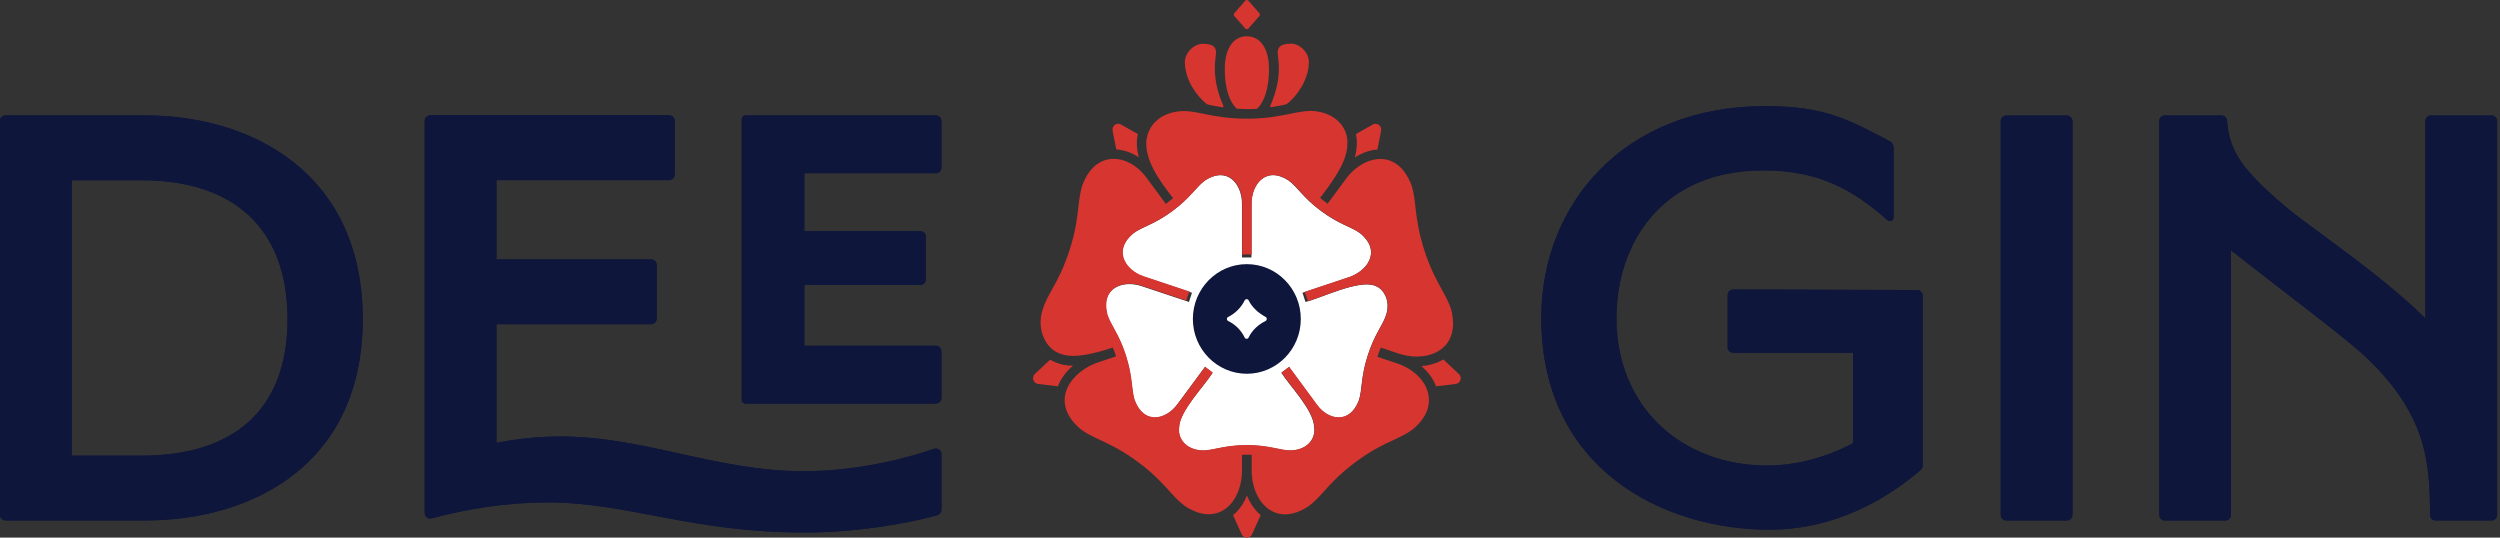 <svg xmlns="http://www.w3.org/2000/svg" width="186" height="40" viewBox="0 0 186 40" fill="none"><rect x="0" y="0" width="186" height="40" fill="#333333" stroke="none"/><path d="M10.803 8.586H0.42C0.187 8.586 0 8.772 0 9.006V38.301C0 38.534 0.187 38.721 0.42 38.721H10.803C18.771 38.721 26.988 34.571 26.988 23.741C26.988 12.912 18.771 8.586 10.803 8.586ZM10.544 33.902H5.337V13.41H10.544C17.222 13.41 21.393 16.85 21.393 23.741C21.393 30.633 17.227 33.902 10.544 33.902Z" fill="#0E163C"></path><path d="M69.621 12.892C69.854 12.892 70.041 12.705 70.041 12.472V9.006C70.041 8.772 69.854 8.586 69.621 8.586H55.466C55.311 8.586 55.187 8.71 55.187 8.866V29.747C55.187 29.902 55.311 30.026 55.466 30.026H69.621C69.854 30.026 70.041 29.84 70.041 29.607V26.14C70.041 25.907 69.854 25.721 69.621 25.721H59.839V21.197H68.461C68.694 21.197 68.88 21.011 68.88 20.778V17.612C68.88 17.379 68.694 17.192 68.461 17.192H59.839V12.886H69.621V12.892Z" fill="#0E163C"></path><path d="M59.839 35.06C53.243 35.06 48.016 32.475 41.674 32.475C39.98 32.475 38.42 32.661 36.938 32.946V24.122H48.441C48.674 24.122 48.86 23.936 48.86 23.703V19.718C48.86 19.485 48.674 19.298 48.441 19.298H36.938V13.402H49.777C50.01 13.402 50.197 13.215 50.197 12.982V8.998C50.197 8.765 50.01 8.578 49.777 8.578H32.016C31.783 8.578 31.597 8.765 31.597 8.998V38.164C31.597 38.438 31.856 38.635 32.125 38.563C34.705 37.873 37.617 37.381 40.767 37.381C46.72 37.381 51.409 39.62 59.88 39.62C64.207 39.62 68.269 38.76 69.74 38.33C69.922 38.278 70.041 38.112 70.041 37.925V33.791C70.041 33.501 69.761 33.304 69.486 33.397C67.968 33.915 64.176 35.055 59.839 35.055V35.06Z" fill="#0E163C"></path><path d="M10.803 8.586H0.42C0.187 8.586 0 8.772 0 9.006V38.301C0 38.534 0.187 38.721 0.42 38.721H10.803C18.771 38.721 26.988 34.571 26.988 23.741C26.988 12.912 18.771 8.586 10.803 8.586ZM10.544 33.902H5.337V13.41H10.544C17.222 13.41 21.393 16.85 21.393 23.741C21.393 30.633 17.227 33.902 10.544 33.902Z" fill="#0E163C"></path><path d="M69.621 12.892C69.854 12.892 70.041 12.705 70.041 12.472V9.006C70.041 8.772 69.854 8.586 69.621 8.586H55.466C55.311 8.586 55.187 8.71 55.187 8.866V29.747C55.187 29.902 55.311 30.026 55.466 30.026H69.621C69.854 30.026 70.041 29.84 70.041 29.607V26.14C70.041 25.907 69.854 25.721 69.621 25.721H59.839V21.197H68.461C68.694 21.197 68.88 21.011 68.88 20.778V17.612C68.88 17.379 68.694 17.192 68.461 17.192H59.839V12.886H69.621V12.892Z" fill="#0E163C"></path><path d="M59.839 35.06C53.243 35.06 48.016 32.475 41.674 32.475C39.98 32.475 38.42 32.661 36.938 32.946V24.122H48.441C48.674 24.122 48.86 23.936 48.86 23.703V19.718C48.86 19.485 48.674 19.298 48.441 19.298H36.938V13.402H49.777C50.01 13.402 50.197 13.215 50.197 12.982V8.998C50.197 8.765 50.01 8.578 49.777 8.578H32.016C31.783 8.578 31.597 8.765 31.597 8.998V38.164C31.597 38.438 31.856 38.635 32.125 38.563C34.705 37.873 37.617 37.381 40.767 37.381C46.72 37.381 51.409 39.62 59.88 39.62C64.207 39.62 68.269 38.76 69.74 38.33C69.922 38.278 70.041 38.112 70.041 37.925V33.791C70.041 33.501 69.761 33.304 69.486 33.397C67.968 33.915 64.176 35.055 59.839 35.055V35.06Z" fill="#0E163C"></path><path d="M128.531 25.822C128.531 26.055 128.718 26.242 128.951 26.242H137.873V32.967C137.085 33.402 134.547 34.636 131.5 34.636C125.112 34.636 120.262 30.288 120.262 23.656C120.262 18.273 123.49 12.677 131.2 12.677C135.241 12.677 137.826 14.071 140.407 16.366C140.593 16.532 140.883 16.423 140.883 16.169V11.003C140.883 10.812 140.79 10.615 140.624 10.527C137.422 8.812 135.645 7.895 131.329 7.895C120.827 7.895 114.672 15.169 114.672 23.651C114.672 34.936 123.785 39.408 131.635 39.408C136.619 39.408 140.458 37.055 142.894 34.972C142.987 34.889 143.044 34.77 143.044 34.646V21.998C143.044 21.765 142.857 21.578 142.624 21.578L128.956 21.537C128.723 21.537 128.537 21.724 128.537 21.957V25.812L128.531 25.822Z" fill="#0E163C"></path><path d="M153.771 8.59H149.274C149.042 8.59 148.854 8.778 148.854 9.01V38.305C148.854 38.537 149.042 38.725 149.274 38.725H153.771C154.003 38.725 154.191 38.537 154.191 38.305V9.01C154.191 8.778 154.003 8.59 153.771 8.59Z" fill="#0E163C"></path><path d="M180.451 9.01V23.699C177.482 20.699 171.959 16.927 170.591 15.823C168.783 14.362 167.513 13.118 166.783 12.098C166.13 11.186 165.767 10.149 165.695 8.994C165.679 8.771 165.503 8.59 165.28 8.59H161.068C160.835 8.59 160.648 8.776 160.648 9.01V38.305C160.648 38.538 160.835 38.725 161.068 38.725H165.565C165.798 38.725 165.985 38.538 165.985 38.305V18.626C170.311 22.015 174.394 25.067 175.803 26.367C180.534 30.74 180.793 34.352 180.793 38.305C180.793 38.533 180.979 38.725 181.207 38.725H185.368C185.601 38.725 185.787 38.538 185.787 38.305V9.01C185.787 8.776 185.601 8.59 185.368 8.59H180.865C180.632 8.59 180.446 8.776 180.446 9.01H180.451Z" fill="#0E163C"></path><path d="M128.531 25.822C128.531 26.055 128.718 26.242 128.951 26.242H137.873V32.967C137.085 33.402 134.547 34.636 131.5 34.636C125.112 34.636 120.262 30.288 120.262 23.656C120.262 18.273 123.49 12.677 131.2 12.677C135.241 12.677 137.826 14.071 140.407 16.366C140.593 16.532 140.883 16.423 140.883 16.169V11.003C140.883 10.812 140.79 10.615 140.624 10.527C137.422 8.812 135.645 7.895 131.329 7.895C120.827 7.895 114.672 15.169 114.672 23.651C114.672 34.936 123.785 39.408 131.635 39.408C136.619 39.408 140.458 37.055 142.894 34.972C142.987 34.889 143.044 34.77 143.044 34.646V21.998C143.044 21.765 142.857 21.578 142.624 21.578L128.956 21.537C128.723 21.537 128.537 21.724 128.537 21.957V25.812L128.531 25.822Z" fill="#0E163C"></path><path d="M153.771 8.59H149.274C149.042 8.59 148.854 8.778 148.854 9.01V38.305C148.854 38.537 149.042 38.725 149.274 38.725H153.771C154.003 38.725 154.191 38.537 154.191 38.305V9.01C154.191 8.778 154.003 8.59 153.771 8.59Z" fill="#0E163C"></path><path d="M180.451 9.01V23.699C177.482 20.699 171.959 16.927 170.591 15.823C168.783 14.362 167.513 13.118 166.783 12.098C166.13 11.186 165.767 10.149 165.695 8.994C165.679 8.771 165.503 8.59 165.28 8.59H161.068C160.835 8.59 160.648 8.776 160.648 9.01V38.305C160.648 38.538 160.835 38.725 161.068 38.725H165.565C165.798 38.725 165.985 38.538 165.985 38.305V18.626C170.311 22.015 174.394 25.067 175.803 26.367C180.534 30.74 180.793 34.352 180.793 38.305C180.793 38.533 180.979 38.725 181.207 38.725H185.368C185.601 38.725 185.787 38.538 185.787 38.305V9.01C185.787 8.776 185.601 8.59 185.368 8.59H180.865C180.632 8.59 180.446 8.776 180.446 9.01H180.451Z" fill="#0E163C"></path><path d="M92.772 2.695C91.777 2.695 91.124 3.581 91.124 5.151C91.124 6.597 91.481 7.55 91.963 8.042C91.995 8.074 92.036 8.089 92.077 8.094C92.222 8.099 92.559 8.115 92.766 8.115C92.855 8.115 92.937 8.115 93.02 8.115C93.103 8.115 93.181 8.115 93.264 8.11C93.326 8.11 93.393 8.105 93.456 8.099C93.502 8.099 93.544 8.079 93.575 8.048C94.051 7.555 94.414 6.597 94.414 5.156C94.414 3.592 93.756 2.7 92.772 2.7V2.695Z" fill="#D63530"></path><path d="M92.641 2.115C92.708 2.193 92.822 2.193 92.889 2.115L93.692 1.198C93.749 1.136 93.749 1.038 93.692 0.975L92.889 0.058C92.822 -0.019 92.708 -0.019 92.641 0.058L91.838 0.975C91.781 1.038 91.781 1.136 91.838 1.198L92.641 2.115Z" fill="#D63530"></path><path d="M90.476 3.947C90.476 3.569 90.347 3.258 89.487 3.258C88.824 3.258 88.155 3.931 88.155 4.621C88.155 5.874 88.974 7.087 89.72 7.693C89.787 7.75 89.87 7.781 89.953 7.802C90.176 7.843 90.611 7.931 90.943 7.983C91 7.994 91.046 7.931 91.02 7.874C90.057 5.693 90.471 4.32 90.471 3.952L90.476 3.947Z" fill="#D63530"></path><path d="M96.05 3.251C95.189 3.251 95.06 3.562 95.06 3.94C95.06 4.319 95.475 5.681 94.511 7.863C94.485 7.92 94.526 7.982 94.588 7.971C94.915 7.92 95.355 7.837 95.578 7.79C95.666 7.775 95.744 7.738 95.811 7.681C96.557 7.08 97.381 5.863 97.381 4.609C97.381 3.914 96.713 3.246 96.05 3.246V3.251Z" fill="#D63530"></path><path d="M102.345 21.284C101.154 20.74 98.304 22.186 97.128 22.465L96.905 21.782L100.257 20.662C101.687 20.232 102.843 18.724 101.2 17.362C100.527 16.864 99.667 16.724 98.304 15.714C96.915 14.688 96.573 13.952 95.874 13.434C94.19 12.325 93.102 13.704 93.107 15.16V19.154H92.403V15.16C92.403 13.704 91.32 12.331 89.636 13.434C88.942 13.947 88.595 14.688 87.206 15.714C85.843 16.724 84.983 16.864 84.315 17.362C82.75 18.642 83.709 20.129 85.071 20.574L88.683 21.782L88.46 22.465L84.937 21.289C83.558 20.823 81.838 21.403 82.372 23.424C82.641 24.258 83.222 24.818 83.755 26.476C84.279 28.108 84.149 28.983 84.403 29.782C85.108 31.657 86.755 31.237 87.6 30.077L89.646 27.305L90.211 27.735C89.61 28.714 87.745 30.585 87.719 31.807C87.6 32.611 88.191 33.486 89.46 33.528C90.289 33.528 91.066 33.129 92.755 33.129C94.444 33.129 95.175 33.522 96.035 33.522C97.325 33.476 97.9 32.595 97.77 31.776C97.729 30.512 95.967 28.735 95.33 27.735L95.895 27.305L97.983 30.134C98.812 31.268 100.423 31.6 101.102 29.776C101.361 28.978 101.226 28.103 101.75 26.471C102.278 24.813 102.863 24.253 103.128 23.419C103.48 22.331 102.889 21.465 102.33 21.279L102.345 21.284Z" fill="white"></path><path d="M92.764 19.652C90.552 19.652 88.749 21.481 88.749 23.73C88.749 25.979 90.547 27.808 92.764 27.808C94.982 27.808 96.78 25.984 96.78 23.73C96.78 21.476 94.982 19.652 92.764 19.652ZM94.143 23.891C93.619 24.145 93.153 24.575 92.899 25.108C92.837 25.238 92.661 25.243 92.599 25.108C92.34 24.57 91.909 24.139 91.381 23.886C91.251 23.823 91.246 23.642 91.381 23.58C91.93 23.3 92.345 22.87 92.599 22.357C92.661 22.222 92.842 22.227 92.904 22.357C93.158 22.87 93.624 23.29 94.148 23.57C94.282 23.637 94.277 23.823 94.148 23.886L94.143 23.891Z" fill="#0E163C"></path><path d="M92.775 36.865C92.583 37.346 92.308 37.771 91.982 38.108C91.904 38.186 91.826 38.258 91.738 38.326L92.381 39.751C92.531 40.082 92.997 40.082 93.153 39.751L93.795 38.326C93.712 38.258 93.64 38.186 93.562 38.108C93.231 37.771 92.961 37.341 92.769 36.859L92.775 36.865Z" fill="#D63530"></path><path d="M83.051 11.114C83.626 11.155 84.201 11.357 84.725 11.699C84.574 11.124 84.528 10.544 84.662 9.979L83.403 9.264C83.087 9.082 82.709 9.362 82.776 9.725L83.051 11.119V11.114Z" fill="#D63530"></path><path d="M100.801 11.716C101.334 11.374 101.91 11.162 102.479 11.126L102.754 9.727C102.827 9.364 102.448 9.089 102.132 9.266L100.884 9.976C100.884 9.976 100.884 9.991 100.889 9.996C100.977 10.411 100.951 10.805 100.92 11.095C100.899 11.297 100.858 11.499 100.801 11.711V11.716Z" fill="#D63530"></path><path d="M79.83 27.209C79.343 27.209 78.923 27.126 78.581 26.975C78.425 26.924 78.275 26.846 78.13 26.758L76.996 27.82C76.726 28.069 76.871 28.52 77.234 28.566L78.71 28.742C78.923 28.167 79.317 27.644 79.835 27.203L79.83 27.209Z" fill="#D63530"></path><path d="M108.538 27.825L107.383 26.742C106.917 27.022 106.357 27.193 105.751 27.234C106.248 27.659 106.632 28.177 106.844 28.742L108.305 28.566C108.663 28.525 108.808 28.074 108.538 27.82V27.825Z" fill="#D63530"></path><path d="M106.109 28.825C105.747 28.038 104.954 27.369 103.949 27.038L102.477 26.545C102.514 26.426 102.555 26.312 102.597 26.209C102.597 26.209 102.597 26.198 102.597 26.193C102.643 26.074 102.685 25.965 102.731 25.861L104.047 26.302C104.488 26.447 104.959 26.53 105.41 26.53C105.938 26.53 106.42 26.421 106.829 26.224C107.161 26.058 107.441 25.835 107.653 25.561C108.125 24.934 108.234 24.053 107.964 23.017C107.798 22.494 107.55 22.053 107.27 21.54C106.886 20.841 106.405 19.975 105.959 18.587C105.519 17.209 105.4 16.198 105.306 15.385C105.239 14.794 105.177 14.286 105.021 13.794C104.545 12.525 103.721 11.825 102.69 11.825C102.576 11.825 102.457 11.835 102.337 11.856C101.534 11.981 100.711 12.519 100.125 13.323L98.773 15.157C98.773 15.157 98.742 15.136 98.731 15.126C98.54 14.986 98.369 14.851 98.218 14.722C98.415 14.468 98.607 14.209 98.793 13.95C99.13 13.483 99.446 13.007 99.716 12.499C99.97 12.032 100.161 11.54 100.224 11.012C100.249 10.784 100.26 10.561 100.234 10.343C100.229 10.276 100.213 10.214 100.203 10.146C100.141 9.867 100.027 9.602 99.866 9.369C99.83 9.323 99.793 9.26 99.752 9.219C99.27 8.628 98.488 8.281 97.55 8.25C97.042 8.25 96.55 8.354 95.975 8.468C95.188 8.628 94.198 8.83 92.773 8.83C91.348 8.83 90.374 8.633 89.602 8.478C89.037 8.364 88.545 8.26 88.012 8.26C87.069 8.291 86.286 8.639 85.804 9.229C85.519 9.582 85.364 9.96 85.307 10.348C85.089 11.841 86.312 13.519 87.281 14.742C87.136 14.861 86.981 14.986 86.799 15.12C86.778 15.136 86.758 15.152 86.737 15.167L85.307 13.229C84.742 12.457 83.97 11.955 83.193 11.841C83.079 11.825 82.965 11.82 82.856 11.82C81.825 11.82 80.996 12.519 80.525 13.784C80.364 14.281 80.307 14.789 80.235 15.38C80.141 16.193 80.028 17.209 79.582 18.582C79.136 19.975 78.66 20.841 78.271 21.535C77.986 22.048 77.748 22.483 77.582 23.001C77.328 23.779 77.375 24.571 77.706 25.235C77.934 25.691 78.292 26.053 78.675 26.229C78.727 26.255 78.779 26.276 78.831 26.291C79.09 26.411 79.437 26.478 79.841 26.478C80.696 26.478 81.753 26.198 82.794 25.861C82.877 26.053 82.955 26.271 83.038 26.509L81.851 26.908C80.743 27.245 79.836 27.975 79.432 28.82C79.349 28.996 79.287 29.177 79.25 29.359C79.126 29.996 79.23 30.96 80.432 31.955C80.851 32.266 81.307 32.478 81.836 32.727C82.571 33.069 83.483 33.499 84.633 34.349C85.799 35.209 86.462 35.939 86.991 36.525C87.385 36.955 87.722 37.333 88.157 37.649C88.773 38.058 89.374 38.26 89.929 38.26C90.483 38.26 91.006 38.048 91.426 37.644C91.442 37.628 91.457 37.613 91.473 37.597C92.058 36.996 92.405 36.032 92.405 35.027V33.836C92.519 33.836 92.633 33.83 92.757 33.83H92.773C92.897 33.83 93.017 33.83 93.125 33.836V35.027C93.125 36.038 93.472 37.001 94.058 37.597C94.068 37.613 94.084 37.623 94.099 37.639C94.519 38.048 95.037 38.266 95.602 38.266C96.167 38.266 96.752 38.064 97.364 37.659C97.799 37.333 98.135 36.965 98.524 36.535C99.058 35.944 99.721 35.214 100.892 34.349C102.037 33.499 102.954 33.069 103.685 32.732C104.218 32.483 104.669 32.271 105.083 31.965C106.28 30.986 106.394 30.017 106.28 29.385C106.244 29.193 106.182 29.006 106.104 28.825H106.109ZM101.928 25.965C101.928 25.965 101.928 25.975 101.928 25.981C101.887 26.089 101.845 26.198 101.809 26.317C101.793 26.364 101.778 26.411 101.762 26.457C101.317 27.851 101.348 28.696 101.203 29.411C101.182 29.53 101.151 29.649 101.115 29.763C100.773 30.675 100.198 31.048 99.602 31.048C99.006 31.048 98.405 30.68 97.996 30.115L97.783 29.825L95.918 27.291H95.913L95.348 27.716C95.348 27.716 95.353 27.727 95.359 27.732C95.799 28.426 96.778 29.483 97.343 30.488C97.597 30.939 97.773 31.374 97.783 31.758C97.913 32.571 97.338 33.457 96.047 33.504H95.98C95.213 33.483 94.55 33.167 93.141 33.115C93.027 33.115 92.908 33.11 92.789 33.11H92.773C92.649 33.11 92.535 33.11 92.421 33.115C91.027 33.162 90.302 33.478 89.566 33.504C89.535 33.504 89.504 33.504 89.478 33.504C88.209 33.462 87.618 32.587 87.737 31.789C87.747 31.405 87.934 30.96 88.209 30.499C88.799 29.499 89.789 28.416 90.214 27.742C90.219 27.732 90.224 27.727 90.229 27.716L89.664 27.286L89.649 27.307L87.784 29.83L87.618 30.053C87.188 30.644 86.55 31.043 85.934 31.043C85.317 31.043 84.768 30.675 84.426 29.758C84.39 29.644 84.359 29.525 84.338 29.405C84.198 28.691 84.224 27.851 83.779 26.452C83.758 26.395 83.742 26.338 83.722 26.281C83.644 26.043 83.561 25.825 83.478 25.628C83.043 24.576 82.618 24.079 82.4 23.4C82.349 23.198 82.317 23.012 82.312 22.841C82.235 21.649 83.095 21.115 84.064 21.115C84.095 21.115 84.121 21.115 84.152 21.115C84.426 21.12 84.706 21.172 84.97 21.266L88.26 22.364C88.323 22.131 88.411 21.903 88.509 21.691L85.1 20.556C85.001 20.525 84.908 20.488 84.82 20.447C83.628 19.898 82.903 18.556 84.302 17.38C84.312 17.364 84.328 17.359 84.343 17.343C85.001 16.851 85.846 16.711 87.177 15.737C87.193 15.727 87.214 15.711 87.234 15.696C87.317 15.639 87.39 15.576 87.462 15.519C87.462 15.519 87.468 15.519 87.468 15.514C87.566 15.437 87.659 15.369 87.742 15.297C88.721 14.478 89.058 13.867 89.659 13.421C89.856 13.291 90.048 13.198 90.224 13.136C90.436 13.058 90.638 13.022 90.82 13.022C91.566 13.022 92.089 13.592 92.307 14.328C92.385 14.587 92.421 14.867 92.421 15.146V18.944C92.535 18.929 92.654 18.929 92.773 18.929C92.892 18.929 93.006 18.929 93.125 18.944V15.152C93.125 14.872 93.162 14.592 93.239 14.333C93.462 13.597 93.986 13.027 94.726 13.027C94.913 13.027 95.115 13.063 95.327 13.141C95.504 13.203 95.69 13.297 95.887 13.426C96.488 13.867 96.825 14.473 97.783 15.281C97.871 15.359 97.959 15.431 98.063 15.504C98.063 15.509 98.068 15.514 98.073 15.514C98.151 15.576 98.234 15.644 98.322 15.706C98.332 15.716 98.343 15.722 98.353 15.727C99.695 16.721 100.55 16.856 101.213 17.354C101.223 17.364 101.239 17.374 101.249 17.385C102.653 18.582 101.913 19.882 100.736 20.462C100.586 20.54 100.426 20.602 100.265 20.649L97.058 21.721C97.156 21.939 97.239 22.172 97.307 22.405C98.296 22.126 100.146 21.26 101.441 21.162C101.524 21.152 101.602 21.146 101.679 21.146C101.933 21.146 102.161 21.183 102.348 21.266C102.804 21.416 103.286 22.027 103.249 22.846C103.244 23.022 103.213 23.209 103.146 23.4C102.928 24.074 102.503 24.576 102.068 25.623C102.027 25.727 101.98 25.841 101.939 25.955L101.928 25.965Z" fill="#D63530"></path></svg>